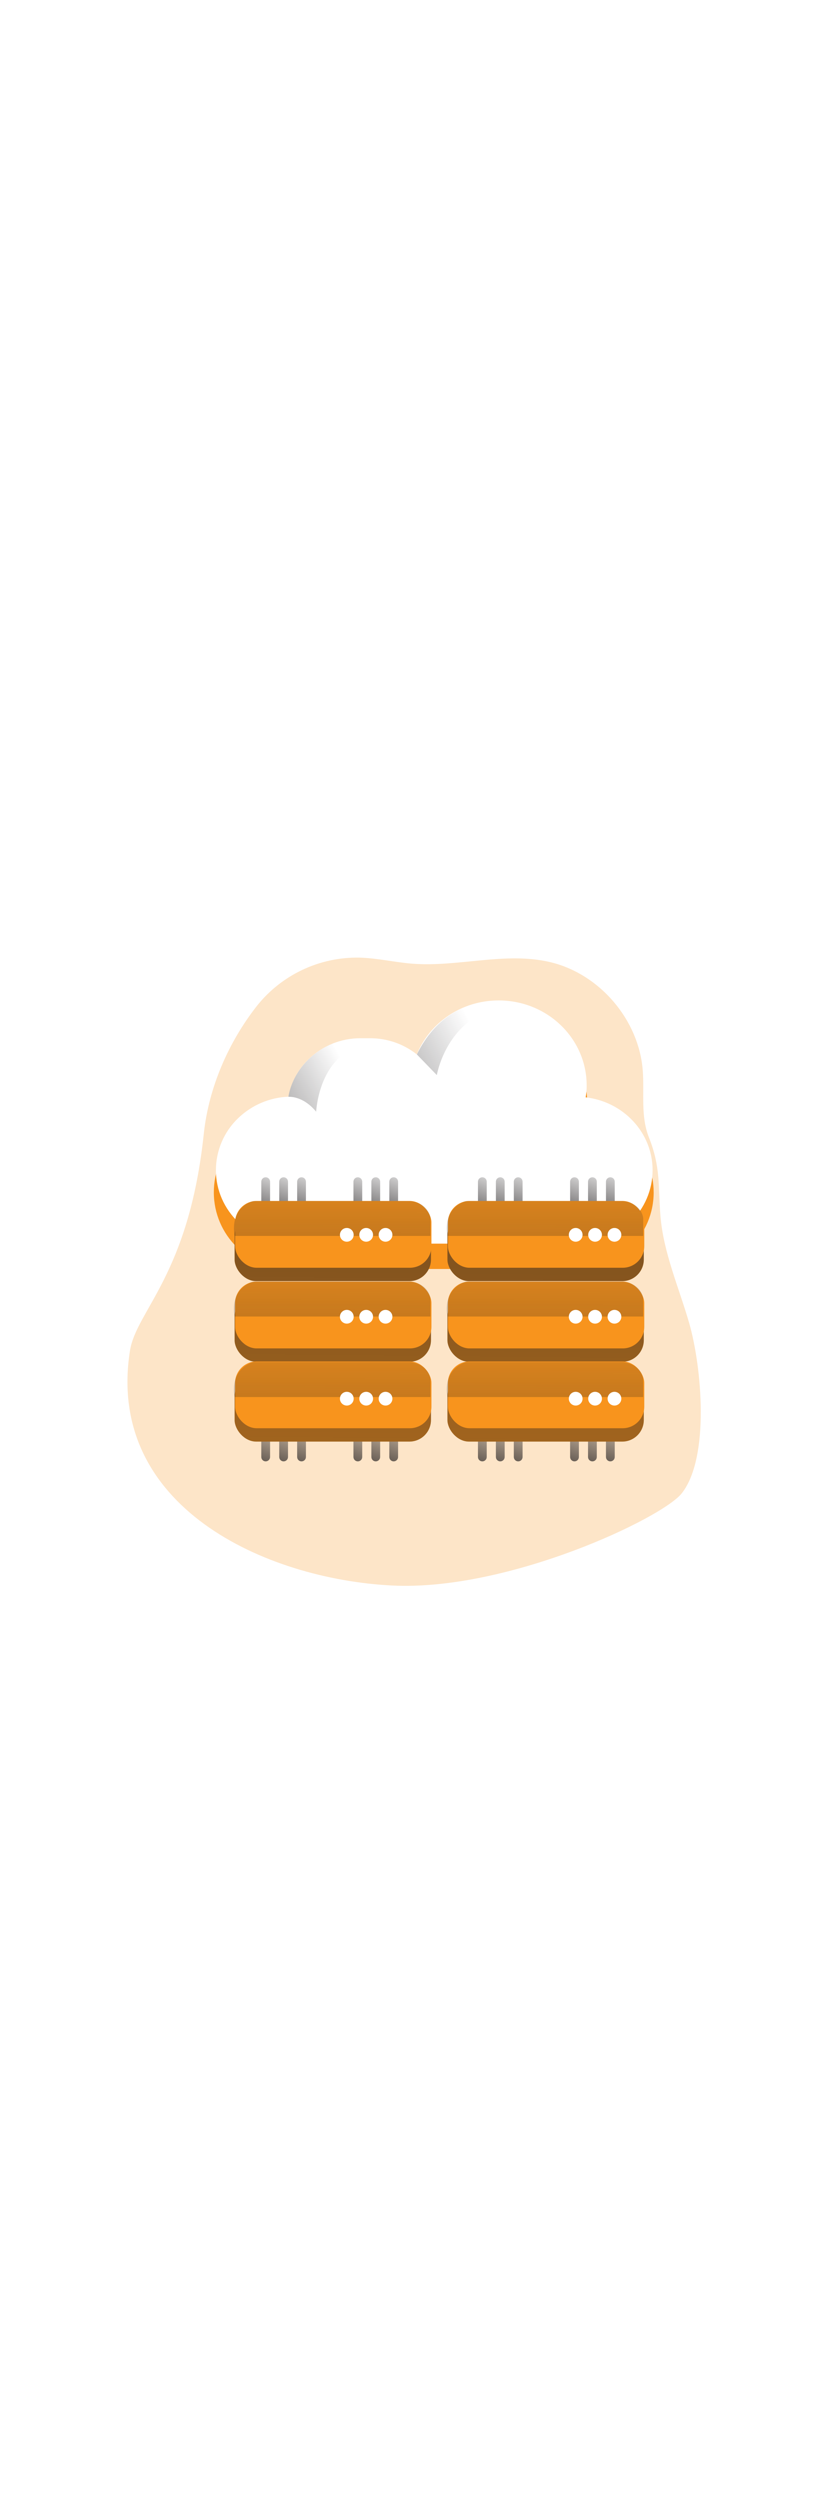 <svg id="_0157_data_hosting" xmlns="http://www.w3.org/2000/svg" xmlns:xlink="http://www.w3.org/1999/xlink" viewBox="0 0 500 500" data-imageid="data-center-2-66" imageName="Data Center 2" class="illustrations_image" style="width: 164px;"><defs><style>.cls-1_data-center-2-66{fill:url(#linear-gradient);}.cls-1_data-center-2-66,.cls-2_data-center-2-66,.cls-3_data-center-2-66,.cls-4_data-center-2-66,.cls-5_data-center-2-66,.cls-6_data-center-2-66,.cls-7_data-center-2-66,.cls-8_data-center-2-66,.cls-9_data-center-2-66,.cls-10_data-center-2-66,.cls-11_data-center-2-66,.cls-12_data-center-2-66,.cls-13_data-center-2-66,.cls-14_data-center-2-66,.cls-15_data-center-2-66,.cls-16_data-center-2-66,.cls-17_data-center-2-66,.cls-18_data-center-2-66,.cls-19_data-center-2-66,.cls-20_data-center-2-66,.cls-21_data-center-2-66,.cls-22_data-center-2-66,.cls-23_data-center-2-66,.cls-24_data-center-2-66,.cls-25_data-center-2-66,.cls-26_data-center-2-66,.cls-27_data-center-2-66,.cls-28_data-center-2-66,.cls-29_data-center-2-66,.cls-30_data-center-2-66,.cls-31_data-center-2-66,.cls-32_data-center-2-66,.cls-33_data-center-2-66,.cls-34_data-center-2-66,.cls-35_data-center-2-66,.cls-36_data-center-2-66,.cls-37_data-center-2-66,.cls-38_data-center-2-66,.cls-39_data-center-2-66,.cls-40_data-center-2-66,.cls-41_data-center-2-66,.cls-42_data-center-2-66{stroke-width:0px;}.cls-2_data-center-2-66{fill:url(#linear-gradient-38-data-center-2-66);}.cls-3_data-center-2-66{fill:url(#linear-gradient-33-data-center-2-66);}.cls-4_data-center-2-66{fill:url(#linear-gradient-29-data-center-2-66);}.cls-5_data-center-2-66{fill:url(#linear-gradient-32-data-center-2-66);}.cls-6_data-center-2-66{fill:url(#linear-gradient-30-data-center-2-66);}.cls-7_data-center-2-66{fill:url(#linear-gradient-31-data-center-2-66);}.cls-8_data-center-2-66{fill:url(#linear-gradient-36-data-center-2-66);}.cls-9_data-center-2-66{fill:url(#linear-gradient-39-data-center-2-66);}.cls-10_data-center-2-66{fill:url(#linear-gradient-34-data-center-2-66);}.cls-11_data-center-2-66{fill:url(#linear-gradient-37-data-center-2-66);}.cls-12_data-center-2-66{fill:url(#linear-gradient-35-data-center-2-66);}.cls-13_data-center-2-66{fill:url(#linear-gradient-28-data-center-2-66);}.cls-14_data-center-2-66{fill:url(#linear-gradient-25-data-center-2-66);}.cls-15_data-center-2-66{fill:url(#linear-gradient-11-data-center-2-66);}.cls-16_data-center-2-66{fill:url(#linear-gradient-12-data-center-2-66);}.cls-17_data-center-2-66{fill:url(#linear-gradient-13-data-center-2-66);}.cls-18_data-center-2-66{fill:url(#linear-gradient-10-data-center-2-66);}.cls-19_data-center-2-66{fill:url(#linear-gradient-17-data-center-2-66);}.cls-20_data-center-2-66{fill:url(#linear-gradient-16-data-center-2-66);}.cls-21_data-center-2-66{fill:url(#linear-gradient-19-data-center-2-66);}.cls-22_data-center-2-66{fill:url(#linear-gradient-15-data-center-2-66);}.cls-23_data-center-2-66{fill:url(#linear-gradient-23-data-center-2-66);}.cls-24_data-center-2-66{fill:url(#linear-gradient-21-data-center-2-66);}.cls-25_data-center-2-66{fill:url(#linear-gradient-18-data-center-2-66);}.cls-26_data-center-2-66{fill:url(#linear-gradient-14-data-center-2-66);}.cls-27_data-center-2-66{fill:url(#linear-gradient-22-data-center-2-66);}.cls-28_data-center-2-66{fill:url(#linear-gradient-20-data-center-2-66);}.cls-29_data-center-2-66{fill:url(#linear-gradient-27-data-center-2-66);}.cls-30_data-center-2-66{fill:url(#linear-gradient-24-data-center-2-66);}.cls-31_data-center-2-66{fill:url(#linear-gradient-26-data-center-2-66);}.cls-32_data-center-2-66{fill:url(#linear-gradient-4-data-center-2-66);}.cls-33_data-center-2-66{fill:url(#linear-gradient-2-data-center-2-66);}.cls-34_data-center-2-66{fill:url(#linear-gradient-3-data-center-2-66);}.cls-35_data-center-2-66{fill:url(#linear-gradient-8-data-center-2-66);}.cls-36_data-center-2-66{fill:url(#linear-gradient-9-data-center-2-66);}.cls-37_data-center-2-66{fill:url(#linear-gradient-7-data-center-2-66);}.cls-38_data-center-2-66{fill:url(#linear-gradient-5-data-center-2-66);}.cls-39_data-center-2-66{fill:url(#linear-gradient-6-data-center-2-66);}.cls-40_data-center-2-66{isolation:isolate;opacity:.24;}.cls-40_data-center-2-66,.cls-42_data-center-2-66{fill:#68e1fd;}.cls-41_data-center-2-66{fill:#fff;}</style><linearGradient id="linear-gradient-data-center-2-66" x1="797.5" y1="2090.38" x2="810.89" y2="1559.98" gradientTransform="translate(-533.28 2282.26) scale(1 -1)" gradientUnits="userSpaceOnUse"><stop offset="0" stop-color="#231f20" stop-opacity="0"/><stop offset="1" stop-color="#231f20"/></linearGradient><linearGradient id="linear-gradient-2-data-center-2-66" x1="822.54" y1="2167.11" x2="684.8" y2="2094.56" xlink:href="#linear-gradient-data-center-2-66"/><linearGradient id="linear-gradient-3-data-center-2-66" x1="744.19" y1="2144.25" x2="628.09" y2="2083.1" xlink:href="#linear-gradient-data-center-2-66"/><linearGradient id="linear-gradient-4-data-center-2-66" x1="640.83" y1="2085.78" x2="623.87" y2="2040.01" gradientTransform="translate(-471 2282.23) scale(1 -1)" xlink:href="#linear-gradient-data-center-2-66"/><linearGradient id="linear-gradient-5-data-center-2-66" x1="651.78" y1="2085.78" x2="634.82" y2="2040.01" gradientTransform="translate(-471 2282.23) scale(1 -1)" xlink:href="#linear-gradient-data-center-2-66"/><linearGradient id="linear-gradient-6-data-center-2-66" x1="662.72" y1="2085.77" x2="645.75" y2="2040.01" gradientTransform="translate(-471 2282.23) scale(1 -1)" xlink:href="#linear-gradient-data-center-2-66"/><linearGradient id="linear-gradient-7-data-center-2-66" x1="697.09" y1="2085.78" x2="680.13" y2="2040.01" gradientTransform="translate(-471 2282.23) scale(1 -1)" xlink:href="#linear-gradient-data-center-2-66"/><linearGradient id="linear-gradient-8-data-center-2-66" x1="708.03" y1="2085.78" x2="691.07" y2="2040.01" gradientTransform="translate(-471 2282.23) scale(1 -1)" xlink:href="#linear-gradient-data-center-2-66"/><linearGradient id="linear-gradient-9-data-center-2-66" x1="718.98" y1="2085.77" x2="702.01" y2="2040.01" gradientTransform="translate(-471 2282.23) scale(1 -1)" xlink:href="#linear-gradient-data-center-2-66"/><linearGradient id="linear-gradient-10-data-center-2-66" x1="640.83" y1="1935.31" x2="623.87" y2="1889.55" gradientTransform="translate(-471 2282.23) scale(1 -1)" xlink:href="#linear-gradient-data-center-2-66"/><linearGradient id="linear-gradient-11-data-center-2-66" x1="651.77" y1="1935.31" x2="634.81" y2="1889.55" gradientTransform="translate(-471 2282.23) scale(1 -1)" xlink:href="#linear-gradient-data-center-2-66"/><linearGradient id="linear-gradient-12-data-center-2-66" x1="662.72" y1="1935.31" x2="645.75" y2="1889.55" gradientTransform="translate(-471 2282.23) scale(1 -1)" xlink:href="#linear-gradient-data-center-2-66"/><linearGradient id="linear-gradient-13-data-center-2-66" x1="697.09" y1="1935.31" x2="680.13" y2="1889.55" gradientTransform="translate(-471 2282.23) scale(1 -1)" xlink:href="#linear-gradient-data-center-2-66"/><linearGradient id="linear-gradient-14-data-center-2-66" x1="708.03" y1="1935.31" x2="691.07" y2="1889.55" gradientTransform="translate(-471 2282.23) scale(1 -1)" xlink:href="#linear-gradient-data-center-2-66"/><linearGradient id="linear-gradient-15-data-center-2-66" x1="718.98" y1="1935.31" x2="702.01" y2="1889.55" gradientTransform="translate(-471 2282.23) scale(1 -1)" xlink:href="#linear-gradient-data-center-2-66"/><linearGradient id="linear-gradient-16-data-center-2-66" x1="669.68" y1="1586.26" x2="677.72" y2="2387.91" gradientTransform="translate(-471 2282.23) scale(1 -1)" xlink:href="#linear-gradient-data-center-2-66"/><linearGradient id="linear-gradient-17-data-center-2-66" x1="670.18" y1="1586.26" x2="678.22" y2="2387.91" gradientTransform="translate(-471 2282.23) scale(1 -1)" xlink:href="#linear-gradient-data-center-2-66"/><linearGradient id="linear-gradient-18-data-center-2-66" x1="670.67" y1="1586.26" x2="678.71" y2="2387.9" gradientTransform="translate(-471 2282.23) scale(1 -1)" xlink:href="#linear-gradient-data-center-2-66"/><linearGradient id="linear-gradient-19-data-center-2-66" x1="736.24" y1="2101.65" x2="735.57" y2="1841.79" xlink:href="#linear-gradient-data-center-2-66"/><linearGradient id="linear-gradient-20-data-center-2-66" x1="736.24" y1="2052.54" x2="735.57" y2="1792.68" xlink:href="#linear-gradient-data-center-2-66"/><linearGradient id="linear-gradient-21-data-center-2-66" x1="736.24" y1="2003.42" x2="735.57" y2="1743.57" xlink:href="#linear-gradient-data-center-2-66"/><linearGradient id="linear-gradient-22-data-center-2-66" x1="773.1" y1="2085.78" x2="756.14" y2="2040.01" gradientTransform="translate(-471 2282.23) scale(1 -1)" xlink:href="#linear-gradient-data-center-2-66"/><linearGradient id="linear-gradient-23-data-center-2-66" x1="784.05" y1="2085.77" x2="767.08" y2="2040.01" gradientTransform="translate(-471 2282.23) scale(1 -1)" xlink:href="#linear-gradient-data-center-2-66"/><linearGradient id="linear-gradient-24-data-center-2-66" x1="794.99" y1="2085.77" x2="778.02" y2="2040.01" gradientTransform="translate(-471 2282.23) scale(1 -1)" xlink:href="#linear-gradient-data-center-2-66"/><linearGradient id="linear-gradient-25-data-center-2-66" x1="829.36" y1="2085.78" x2="812.4" y2="2040.01" gradientTransform="translate(-471 2282.23) scale(1 -1)" xlink:href="#linear-gradient-data-center-2-66"/><linearGradient id="linear-gradient-26-data-center-2-66" x1="840.31" y1="2085.77" x2="823.34" y2="2040.01" gradientTransform="translate(-471 2282.23) scale(1 -1)" xlink:href="#linear-gradient-data-center-2-66"/><linearGradient id="linear-gradient-27-data-center-2-66" x1="851.25" y1="2085.77" x2="834.28" y2="2040.01" gradientTransform="translate(-471 2282.23) scale(1 -1)" xlink:href="#linear-gradient-data-center-2-66"/><linearGradient id="linear-gradient-28-data-center-2-66" x1="773.1" y1="1935.31" x2="756.14" y2="1889.55" gradientTransform="translate(-471 2282.23) scale(1 -1)" xlink:href="#linear-gradient-data-center-2-66"/><linearGradient id="linear-gradient-29-data-center-2-66" x1="784.05" y1="1935.31" x2="767.08" y2="1889.55" gradientTransform="translate(-471 2282.23) scale(1 -1)" xlink:href="#linear-gradient-data-center-2-66"/><linearGradient id="linear-gradient-30-data-center-2-66" x1="794.99" y1="1935.31" x2="778.02" y2="1889.55" gradientTransform="translate(-471 2282.23) scale(1 -1)" xlink:href="#linear-gradient-data-center-2-66"/><linearGradient id="linear-gradient-31-data-center-2-66" x1="829.36" y1="1935.31" x2="812.4" y2="1889.55" gradientTransform="translate(-471 2282.23) scale(1 -1)" xlink:href="#linear-gradient-data-center-2-66"/><linearGradient id="linear-gradient-32-data-center-2-66" x1="840.31" y1="1935.31" x2="823.33" y2="1889.55" gradientTransform="translate(-471 2282.23) scale(1 -1)" xlink:href="#linear-gradient-data-center-2-66"/><linearGradient id="linear-gradient-33-data-center-2-66" x1="851.25" y1="1935.31" x2="834.28" y2="1889.55" gradientTransform="translate(-471 2282.23) scale(1 -1)" xlink:href="#linear-gradient-data-center-2-66"/><linearGradient id="linear-gradient-34-data-center-2-66" x1="799.6" y1="1584.96" x2="807.64" y2="2386.61" gradientTransform="translate(-471 2282.23) scale(1 -1)" xlink:href="#linear-gradient-data-center-2-66"/><linearGradient id="linear-gradient-35-data-center-2-66" x1="800.09" y1="1584.96" x2="808.13" y2="2386.6" gradientTransform="translate(-471 2282.23) scale(1 -1)" xlink:href="#linear-gradient-data-center-2-66"/><linearGradient id="linear-gradient-36-data-center-2-66" x1="800.58" y1="1584.95" x2="808.62" y2="2386.6" gradientTransform="translate(-471 2282.23) scale(1 -1)" xlink:href="#linear-gradient-data-center-2-66"/><linearGradient id="linear-gradient-37-data-center-2-66" x1="866.14" y1="2101.65" x2="865.47" y2="1841.79" xlink:href="#linear-gradient-data-center-2-66"/><linearGradient id="linear-gradient-38-data-center-2-66" x1="866.14" y1="2052.54" x2="865.47" y2="1792.68" xlink:href="#linear-gradient-data-center-2-66"/><linearGradient id="linear-gradient-39-data-center-2-66" x1="866.14" y1="2003.42" x2="865.47" y2="1743.57" xlink:href="#linear-gradient-data-center-2-66"/></defs><path id="background_data-center-2-66" class="cls-40_data-center-2-66 targetColor" d="M392.42,140.7c-2.3-31.01-26.37-59.17-56.65-66.26-27.36-6.41-55.9,3.13-83.92.99-10.88-.84-21.59-3.44-32.49-3.71-24.28-.43-47.39,10.45-62.53,29.45-17.44,22.23-29.39,49.78-32.41,77.88-9.09,86.23-41.21,107.78-45.08,132.38-14.94,94.94,82.59,139.25,160.02,143.16,70.64,3.57,165.04-41.1,176.9-56.27,17.17-21.94,12.18-77.01,4.48-103.78-6.16-21.41-15.71-42.82-17.53-65.27-1.51-18.61.25-29.59-7.08-48.03-5.11-12.87-2.71-27.08-3.71-40.53Z" style="fill: rgb(248, 148, 29);"/><g id="cloud_data-center-2-66"><path class="cls-42_data-center-2-66 targetColor" d="M399.07,214.81c.01,25.82-20.9,46.75-46.72,46.77h-174.87c-25.81.11-46.83-20.73-46.94-46.55-.11-25.07,19.59-45.77,44.64-46.89,3.77-21.53,22.45-37.24,44.3-37.26h6.01c10.45,0,20.58,3.64,28.65,10.28,10.92-27.8,42.31-41.48,70.11-30.56,20.69,8.13,34.3,28.09,34.3,50.32.03,2.52-.18,5.04-.63,7.52,23.47,2.83,41.13,22.74,41.14,46.37Z" style="fill: rgb(248, 148, 29);"/><path class="cls-1_data-center-2-66" d="M399.07,214.81c.01,25.82-20.9,46.75-46.72,46.77h-174.87c-25.81.11-46.83-20.73-46.94-46.55-.11-25.07,19.59-45.77,44.64-46.89,3.77-21.53,22.45-37.24,44.3-37.26h6.01c10.45,0,20.58,3.64,28.65,10.28,10.92-27.8,42.31-41.48,70.11-30.56,20.69,8.13,34.3,28.09,34.3,50.32.03,2.52-.18,5.04-.63,7.52,23.47,2.83,41.13,22.74,41.14,46.37Z"/><path class="cls-41_data-center-2-66" d="M398.4,201.35c0,11.98-4.92,23.44-13.59,31.7-8.84,8.45-20.61,13.14-32.84,13.08h-173.65c-25.68,0-46.5-20.02-46.5-44.82.02-11.98,4.93-23.43,13.59-31.7,8.27-7.96,19.17-12.61,30.64-13.08,1.62-8.78,5.98-16.83,12.45-22.98,8.48-8.16,19.81-12.71,31.58-12.67h5.95c10.32,0,20.34,3.46,28.44,9.86,7.78-19.26,27.18-32.91,49.95-32.91,29.73,0,53.74,23.2,53.74,51.87.03,2.42-.18,4.83-.63,7.21,23.05,2.65,40.88,21.53,40.88,44.44Z"/><path class="cls-33_data-center-2-66" d="M254.49,130.75l12.2,12.62s7.59-45.49,55.37-42.41c0,0-44.96-15.87-67.57,29.79Z"/><path class="cls-34_data-center-2-66" d="M176.08,156.61s8.68-.95,16.94,9.09c0,0,1.78-40.63,36.28-41.3,0,0-14.13-9.03-33.81,3.69-17.64,11.42-19.4,28.52-19.4,28.52Z"/></g><g id="server_2_data-center-2-66"><path class="cls-32_data-center-2-66" d="M162.2,205.66h0c1.48,0,2.68,1.2,2.68,2.68v17.41c0,1.48-1.2,2.68-2.68,2.68h0c-1.48,0-2.68-1.2-2.68-2.68v-17.41c0-1.48,1.2-2.68,2.68-2.68Z"/><path class="cls-38_data-center-2-66" d="M173.15,205.66h0c1.48,0,2.68,1.2,2.68,2.68v17.41c0,1.48-1.2,2.68-2.68,2.68h0c-1.48,0-2.68-1.2-2.68-2.68v-17.41c0-1.48,1.2-2.68,2.68-2.68Z"/><path class="cls-39_data-center-2-66" d="M184.09,205.66h0c1.48,0,2.68,1.2,2.68,2.68v17.41c0,1.48-1.2,2.68-2.68,2.68h0c-1.48,0-2.68-1.2-2.68-2.68v-17.41c0-1.48,1.2-2.68,2.68-2.68Z"/><path class="cls-37_data-center-2-66" d="M218.46,205.66h0c1.48,0,2.68,1.2,2.68,2.68v17.41c0,1.48-1.2,2.68-2.68,2.68h0c-1.48,0-2.68-1.2-2.68-2.68v-17.41c0-1.48,1.2-2.68,2.68-2.68Z"/><path class="cls-35_data-center-2-66" d="M229.4,205.66h0c1.48,0,2.68,1.2,2.68,2.68v17.41c0,1.48-1.2,2.68-2.68,2.68h0c-1.48,0-2.68-1.2-2.68-2.68v-17.41c0-1.48,1.2-2.68,2.68-2.68Z"/><path class="cls-36_data-center-2-66" d="M240.35,205.66h0c1.48,0,2.68,1.2,2.68,2.68v17.41c0,1.48-1.2,2.68-2.68,2.68h0c-1.48,0-2.68-1.2-2.68-2.68v-17.41c0-1.48,1.2-2.68,2.68-2.68Z"/><path class="cls-18_data-center-2-66" d="M162.2,356.12h0c1.48,0,2.68,1.2,2.68,2.68v17.41c0,1.48-1.2,2.68-2.68,2.68h0c-1.48,0-2.68-1.2-2.68-2.68v-17.41c0-1.48,1.2-2.68,2.68-2.68Z"/><path class="cls-15_data-center-2-66" d="M173.15,356.12h0c1.48,0,2.68,1.2,2.68,2.68v17.41c0,1.48-1.2,2.68-2.68,2.68h0c-1.48,0-2.68-1.2-2.68-2.68v-17.41c0-1.48,1.2-2.68,2.68-2.68Z"/><path class="cls-16_data-center-2-66" d="M184.09,356.12h0c1.48,0,2.68,1.2,2.68,2.68v17.41c0,1.48-1.2,2.68-2.68,2.68h0c-1.48,0-2.68-1.2-2.68-2.68v-17.41c0-1.48,1.2-2.68,2.68-2.68Z"/><path class="cls-17_data-center-2-66" d="M218.46,356.12h0c1.48,0,2.68,1.2,2.68,2.68v17.41c0,1.48-1.2,2.68-2.68,2.68h0c-1.48,0-2.68-1.2-2.68-2.68v-17.41c0-1.48,1.2-2.68,2.68-2.68Z"/><path class="cls-26_data-center-2-66" d="M229.4,356.12h0c1.48,0,2.68,1.2,2.68,2.68v17.41c0,1.48-1.2,2.68-2.68,2.68h0c-1.48,0-2.68-1.2-2.68-2.68v-17.41c0-1.48,1.2-2.68,2.68-2.68Z"/><path class="cls-22_data-center-2-66" d="M240.35,356.12h0c1.48,0,2.68,1.2,2.68,2.68v17.41c0,1.48-1.2,2.68-2.68,2.68h0c-1.48,0-2.68-1.2-2.68-2.68v-17.41c0-1.48,1.2-2.68,2.68-2.68Z"/><rect class="cls-42_data-center-2-66 targetColor" x="143.23" y="228.26" width="119.88" height="40.72" rx="13.17" ry="13.17" style="fill: rgb(248, 148, 29);"/><rect class="cls-42_data-center-2-66 targetColor" x="143.23" y="277.44" width="119.88" height="40.72" rx="13.17" ry="13.17" style="fill: rgb(248, 148, 29);"/><rect class="cls-42_data-center-2-66 targetColor" x="143.23" y="326.11" width="119.88" height="40.72" rx="13.17" ry="13.17" style="fill: rgb(248, 148, 29);"/><rect class="cls-20_data-center-2-66" x="143.23" y="228.26" width="119.88" height="40.72" rx="13.17" ry="13.17"/><rect class="cls-19_data-center-2-66" x="143.23" y="277.44" width="119.88" height="40.72" rx="13.17" ry="13.17"/><rect class="cls-25_data-center-2-66" x="143.23" y="326.11" width="119.88" height="40.72" rx="13.17" ry="13.17"/><rect class="cls-42_data-center-2-66 targetColor" x="143.52" y="220.11" width="119.88" height="40.72" rx="13.17" ry="13.17" style="fill: rgb(248, 148, 29);"/><rect class="cls-42_data-center-2-66 targetColor" x="143.52" y="269.29" width="119.88" height="40.72" rx="13.17" ry="13.17" style="fill: rgb(248, 148, 29);"/><rect class="cls-42_data-center-2-66 targetColor" x="143.52" y="317.96" width="119.88" height="40.72" rx="13.17" ry="13.17" style="fill: rgb(248, 148, 29);"/><path class="cls-21_data-center-2-66" d="M143.24,241.42h119.54v-10.87s-.67-9.16-12.56-10.44h-95.6s-14.4,3.4-11.38,21.31Z"/><path class="cls-28_data-center-2-66" d="M143.24,290.56h119.54v-10.88s-.67-9.16-12.56-10.44h-95.6s-14.4,3.39-11.38,21.33Z"/><path class="cls-24_data-center-2-66" d="M143.24,339.66h119.54v-10.88s-.67-9.16-12.56-10.43h-95.6s-14.4,3.39-11.38,21.31Z"/><circle class="cls-41_data-center-2-66" cx="211.72" cy="240.76" r="4.19"/><circle class="cls-41_data-center-2-66" cx="223.55" cy="240.76" r="4.19"/><circle class="cls-41_data-center-2-66" cx="235.37" cy="240.76" r="4.19"/><circle class="cls-41_data-center-2-66" cx="211.72" cy="290.71" r="4.19"/><circle class="cls-41_data-center-2-66" cx="223.55" cy="290.71" r="4.19"/><circle class="cls-41_data-center-2-66" cx="235.37" cy="290.71" r="4.19"/><circle class="cls-41_data-center-2-66" cx="211.72" cy="340.67" r="4.19"/><circle class="cls-41_data-center-2-66" cx="223.55" cy="340.67" r="4.19"/><circle class="cls-41_data-center-2-66" cx="235.37" cy="340.67" r="4.19"/></g><g id="server_1_data-center-2-66"><path class="cls-27_data-center-2-66" d="M294.47,205.66h0c1.48,0,2.68,1.2,2.68,2.68v17.41c0,1.48-1.2,2.68-2.68,2.68h0c-1.48,0-2.68-1.2-2.68-2.68v-17.41c0-1.48,1.2-2.68,2.68-2.68Z"/><path class="cls-23_data-center-2-66" d="M305.42,205.66h0c1.48,0,2.68,1.2,2.68,2.68v17.41c0,1.48-1.2,2.68-2.68,2.68h0c-1.48,0-2.68-1.2-2.68-2.68v-17.41c0-1.48,1.2-2.68,2.68-2.68Z"/><path class="cls-30_data-center-2-66" d="M316.36,205.66h0c1.48,0,2.68,1.2,2.68,2.68v17.41c0,1.48-1.2,2.68-2.68,2.68h0c-1.48,0-2.68-1.2-2.68-2.68v-17.41c0-1.48,1.2-2.68,2.68-2.68Z"/><path class="cls-14_data-center-2-66" d="M350.73,205.66h0c1.48,0,2.68,1.2,2.68,2.68v17.41c0,1.48-1.2,2.68-2.68,2.68h0c-1.48,0-2.68-1.2-2.68-2.68v-17.41c0-1.48,1.2-2.68,2.68-2.68Z"/><path class="cls-31_data-center-2-66" d="M361.67,205.66h0c1.48,0,2.68,1.2,2.68,2.68v17.41c0,1.48-1.2,2.68-2.68,2.68h0c-1.48,0-2.68-1.2-2.68-2.68v-17.41c0-1.48,1.2-2.68,2.68-2.68Z"/><path class="cls-29_data-center-2-66" d="M372.62,205.66h0c1.48,0,2.68,1.2,2.68,2.68v17.41c0,1.48-1.2,2.68-2.68,2.68h0c-1.48,0-2.68-1.2-2.68-2.68v-17.41c0-1.48,1.2-2.68,2.68-2.68Z"/><path class="cls-13_data-center-2-66" d="M294.47,356.12h0c1.48,0,2.68,1.2,2.68,2.68v17.41c0,1.48-1.2,2.68-2.68,2.68h0c-1.48,0-2.68-1.2-2.68-2.68v-17.41c0-1.48,1.2-2.68,2.68-2.68Z"/><path class="cls-4_data-center-2-66" d="M305.42,356.12h0c1.48,0,2.68,1.2,2.68,2.68v17.41c0,1.48-1.2,2.68-2.68,2.68h0c-1.48,0-2.68-1.2-2.68-2.68v-17.41c0-1.48,1.2-2.68,2.68-2.68Z"/><path class="cls-6_data-center-2-66" d="M316.36,356.12h0c1.48,0,2.68,1.2,2.68,2.68v17.41c0,1.48-1.2,2.68-2.68,2.68h0c-1.48,0-2.68-1.2-2.68-2.68v-17.41c0-1.48,1.2-2.68,2.68-2.68Z"/><path class="cls-7_data-center-2-66" d="M350.73,356.12h0c1.48,0,2.68,1.2,2.68,2.68v17.41c0,1.48-1.2,2.68-2.68,2.68h0c-1.48,0-2.68-1.2-2.68-2.68v-17.41c0-1.48,1.2-2.68,2.68-2.68Z"/><path class="cls-5_data-center-2-66" d="M361.67,356.12h0c1.48,0,2.68,1.2,2.68,2.68v17.41c0,1.48-1.2,2.68-2.68,2.68h0c-1.48,0-2.68-1.2-2.68-2.68v-17.41c0-1.48,1.2-2.68,2.68-2.68Z"/><path class="cls-3_data-center-2-66" d="M372.62,356.12h0c1.48,0,2.68,1.2,2.68,2.68v17.41c0,1.48-1.2,2.68-2.68,2.68h0c-1.48,0-2.68-1.2-2.68-2.68v-17.41c0-1.48,1.2-2.68,2.68-2.68Z"/><rect class="cls-42_data-center-2-66 targetColor" x="273.16" y="228.26" width="119.88" height="40.72" rx="13.17" ry="13.17" style="fill: rgb(248, 148, 29);"/><rect class="cls-42_data-center-2-66 targetColor" x="273.16" y="277.44" width="119.88" height="40.72" rx="13.17" ry="13.17" style="fill: rgb(248, 148, 29);"/><rect class="cls-42_data-center-2-66 targetColor" x="273.16" y="326.11" width="119.88" height="40.72" rx="13.17" ry="13.17" style="fill: rgb(248, 148, 29);"/><rect class="cls-10_data-center-2-66" x="273.16" y="228.26" width="119.88" height="40.72" rx="13.17" ry="13.17"/><rect class="cls-12_data-center-2-66" x="273.16" y="277.44" width="119.88" height="40.72" rx="13.17" ry="13.17"/><rect class="cls-8_data-center-2-66" x="273.16" y="326.11" width="119.88" height="40.72" rx="13.17" ry="13.17"/><rect class="cls-42_data-center-2-66 targetColor" x="273.45" y="220.11" width="119.88" height="40.72" rx="13.17" ry="13.17" style="fill: rgb(248, 148, 29);"/><rect class="cls-42_data-center-2-66 targetColor" x="273.45" y="269.29" width="119.88" height="40.72" rx="13.17" ry="13.17" style="fill: rgb(248, 148, 29);"/><rect class="cls-42_data-center-2-66 targetColor" x="273.45" y="317.96" width="119.88" height="40.72" rx="13.17" ry="13.17" style="fill: rgb(248, 148, 29);"/><path class="cls-11_data-center-2-66" d="M273.16,241.42h119.51v-10.87s-.65-9.16-12.55-10.44h-95.57s-14.39,3.4-11.39,21.31Z"/><path class="cls-2_data-center-2-66" d="M273.16,290.56h119.51v-10.88s-.65-9.16-12.55-10.44h-95.57s-14.39,3.39-11.39,21.33Z"/><path class="cls-9_data-center-2-66" d="M273.16,339.66h119.51v-10.88s-.65-9.16-12.55-10.43h-95.57s-14.39,3.39-11.39,21.31Z"/><circle class="cls-41_data-center-2-66" cx="351.46" cy="240.76" r="4.19"/><circle class="cls-41_data-center-2-66" cx="363.29" cy="240.76" r="4.19"/><circle class="cls-41_data-center-2-66" cx="375.13" cy="240.76" r="4.19"/><circle class="cls-41_data-center-2-66" cx="351.46" cy="290.71" r="4.19"/><circle class="cls-41_data-center-2-66" cx="363.29" cy="290.71" r="4.19"/><circle class="cls-41_data-center-2-66" cx="375.13" cy="290.71" r="4.19"/><circle class="cls-41_data-center-2-66" cx="351.46" cy="340.67" r="4.19"/><circle class="cls-41_data-center-2-66" cx="363.29" cy="340.67" r="4.19"/><circle class="cls-41_data-center-2-66" cx="375.13" cy="340.67" r="4.19"/></g></svg>